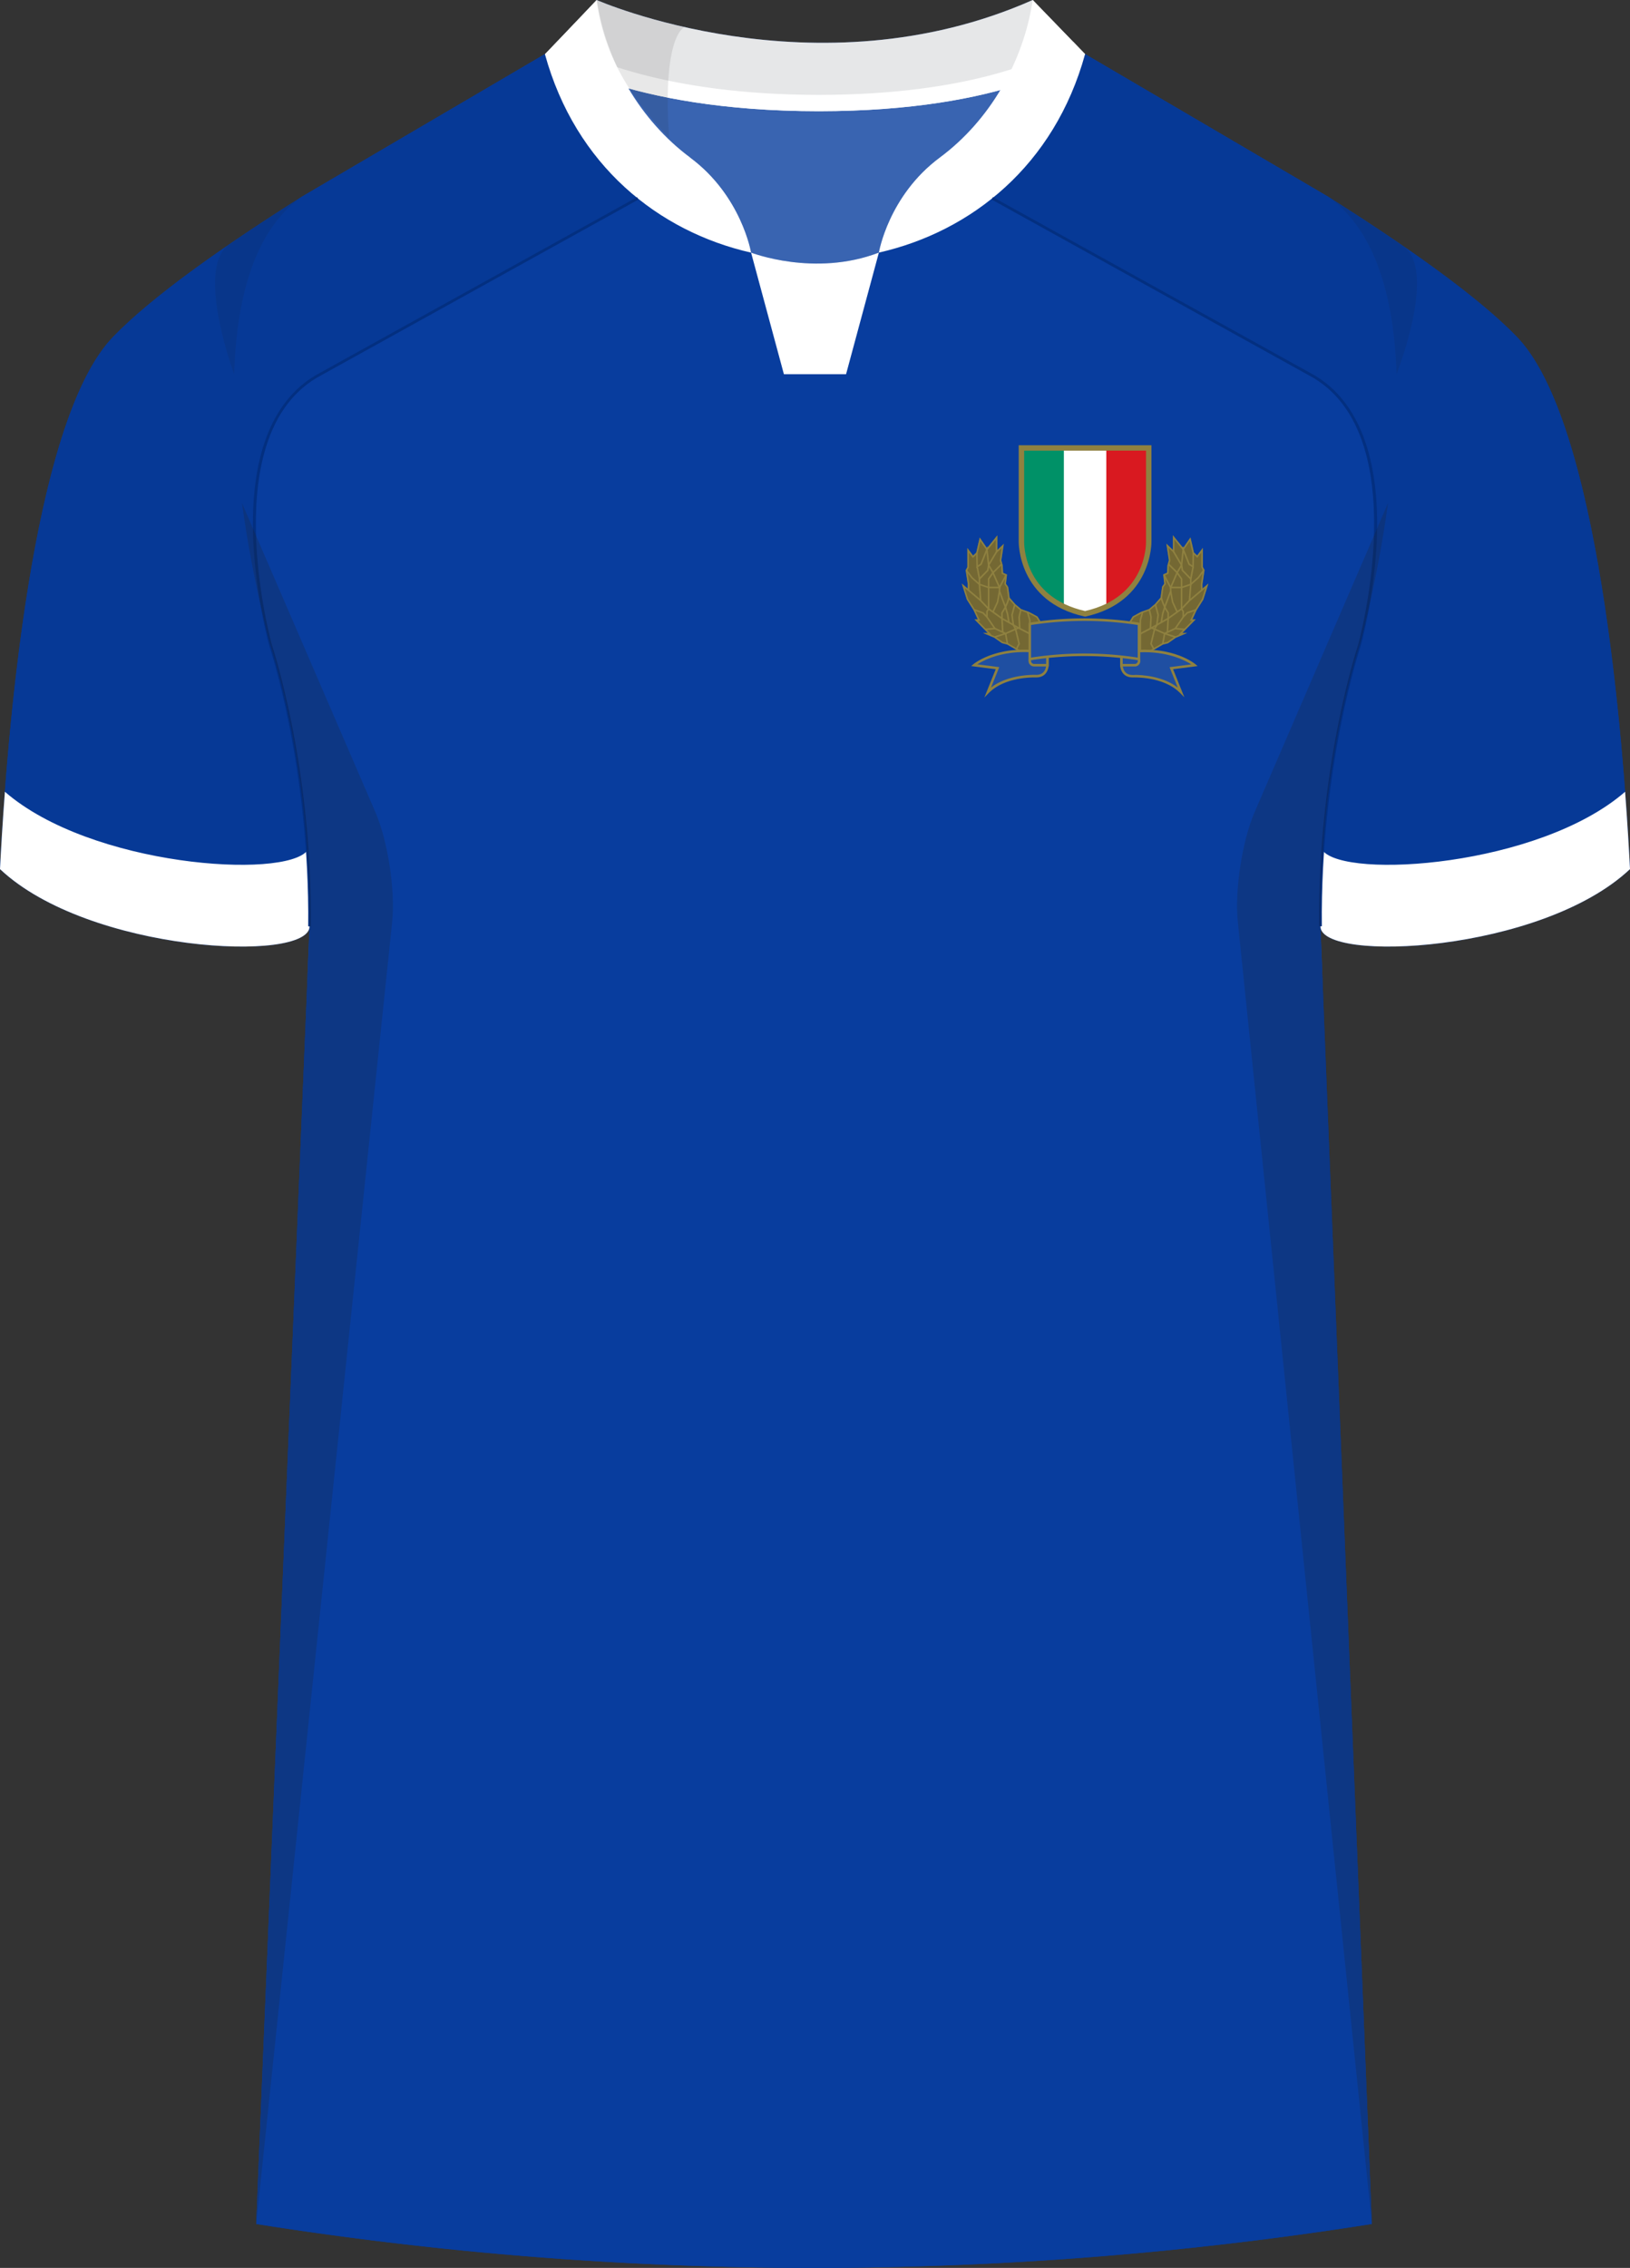 <svg xmlns="http://www.w3.org/2000/svg" viewBox="0 0 359.52 500"><rect x="0" y="0" width="359.52" height="500" fill="#333333" stroke="none"/><defs><clipPath id="clippath"><path d="M253.37 98.76v20.61s.39 12.78-14.04 15.96c-14.43-3.18-14.04-15.96-14.04-15.96V98.76h28.08Z" class="cls-2"/></clipPath><style>.cls-1{clip-path:url(#clippath)}.cls-2{fill:none}.cls-10,.cls-11,.cls-12,.cls-13,.cls-14,.cls-15,.cls-2,.cls-3,.cls-4,.cls-5,.cls-6,.cls-7,.cls-8,.cls-9{stroke-width:0}.cls-3{opacity:.5}.cls-3,.cls-7{fill:#231f20}.cls-16{isolation:isolate}.cls-17{mix-blend-mode:multiply;opacity:.2}.cls-4{fill:#3964b1}.cls-5{fill:#083d9e}.cls-6{fill:#063996}.cls-8{fill:#1f4fa2}.cls-9{fill:#d91920}.cls-10{fill:#8f8140}.cls-11{fill:#746833}.cls-12{fill:#fff}.cls-13{fill:#e6e7e8}.cls-14{fill:#032f80}.cls-15{fill:#009167}</style></defs><g class="cls-16"><g id="Laag_1" data-name="Laag 1"><g id="Italy"><path id="Jersey_Color" d="m239.33 11.94 53.58 31.43c16.69 10.52 32.92 21.85 41.68 30.94 18.05 18.72 23.45 88.61 24.92 117.3-19.56 18.44-68.2 20.76-68.28 12.63l11.35 286.08a786.54 786.54 0 0 1-246.07 0l11.77-286.08c-.08 8.13-48.73 5.8-68.28-12.63 1.47-28.68 6.87-98.58 24.92-117.3 8.76-9.09 24.99-20.42 41.68-30.94l53.58-31.43h119.14Z" class="cls-6" data-name="Jersey Color"/><g id="Body"><path id="Body-2" d="m239.33 11.94 53.58 31.43c29.13 20.49 6.91 98.93 6.91 98.93s-8.95 26.4-8.59 61.93l11.35 286.08a786.54 786.54 0 0 1-246.07 0l11.77-286.08c.37-35.53-8.59-61.93-8.59-61.93S37.47 63.85 66.6 43.37l54.21-31.8 118.52.37Z" class="cls-5" data-name="Body"/></g><g id="Logo"><g class="cls-1"><g><path d="M225.29 98.76h28.08v36.57h-28.08z" class="cls-12"/><path d="M225.29 98.76h9.36v36.57h-9.36z" class="cls-15"/><path d="M244.01 98.76h9.36v36.57h-9.36z" class="cls-9"/></g></g><path d="m239.33 135.95-.13-.03c-14.74-3.25-14.51-16.43-14.51-16.56v-21.2h29.28v21.21c0 .11.23 13.3-14.51 16.55l-.13.03Zm-13.44-36.59v20.01c-.01.52-.18 12.27 13.44 15.34 13.62-3.07 13.45-14.83 13.44-15.33V99.35h-26.88Z" class="cls-10"/><g><g><path d="m230.48 138.64-1.67-2.72-1.87-1.01-1.71-.6-1.31-1.1-1.26-1.44-.32-2.39-.5-.68.24-2.03-.86-.38-.08-1.62-.32-1.15.55-3.55-1.43 1.34v-3.2l-2.15 2.67-.03-.23-.11.28-1.55-2.26-.76 3.27-.73.69-1.22-1.64v4.12l-.37.71.46 3.07-.02 1.02-1.26-1.07 1.07 3.42 1.48 2.34.96 2.08H215l2.95 3h-1l2.37 1 1.72 1.2 1.11.28 1.97 1.14 1.47.91 1.69-.41v-3.88l3.2-1.18z" class="cls-11"/><g><path d="m225.59 144.15-1.49-.91-1.96-1.14-1.14-.3-1.71-1.2-2.51-1.05h1.09l-2.95-3h.74l-.95-2.04-1.48-2.34-1.11-3.53 4.28 3.61 1.77 1.86 2.93 2.1 3.63 2.07 2.58 1.34v4.12l-1.72.42Zm-4.42-2.65 1.12.29 1.98 1.15 1.37.84 1.32-.32v-3.63l-2.4-1.24-3.65-2.08-2.97-2.13-1.78-1.87-3.36-2.83.75 2.38 1.46 2.3 1.19 2.55h-.46l2.95 3h-.2l.96.41 1.71 1.2Z" class="cls-10"/><path d="m222.03 141.96-.39-2.17-2.32-1.09-.03-.04-1.75-2.53-.83-.87-1.9-.66.12-.33 2 .72.88.92 1.74 2.52 2.39 1.12.43 2.35-.34.06zM224.34 143.17l-.31-.16.57-1.1-.8-3.31.78-.33.14.32-.51.22.76 3.15-.63 1.21z" class="cls-10"/><path d="m219.44 140.62-.1-.33 2.4-.78 2.02-.89-.43-.82-.29-2.24.61-2.3.34.09-.6 2.23.28 2.14.57 1.07-2.38 1.04-2.42.79zM217.32 138.592l2.091-.2.034.349-2.09.2z" class="cls-10"/><path d="M226.97 139.97v-3.22l-.47-1.66-1.45-.52-1.34-1.13-1.34-1.53-.32-2.41-.52-.71.22-1.92-.82-.36-.09-1.81-.33-1.15.42-2.72-1.29 1.22V119l-1.96 2.43-1.43-2.08-.62 2.67-1.06 1-.86-1.17-.02 3.29-.34.64.45 2.99-.03 1.35h-.35l.03-1.33-.47-3.07.38-.7v-4.22l1.26 1.69.7-.66.77-3.33 1.61 2.35 2.28-2.83v3.23l1.44-1.36-.56 3.64.31 1.12.09 1.64.86.38-.24 2.04.5.72.32 2.35 1.26 1.44 1.3 1.09 1.68.59 1.9 1.03 1.7 2.76-3.57 1.31Zm-.07-4.72.41 1.47v2.75l2.71-.99-1.43-2.32-1.69-.91Z" class="cls-10"/><path d="m224.74 138.57-.13-2.56.01-.02.37-1.59.34.08-.37 1.56.13 2.52-.35.01zM221 139.39l-.17-3.03v-1.28l.74-1.22.48-1.08.31-1 .33.1-.32 1.02-.49 1.12-.7 1.16v1.17l.17 3.02-.35.02z" class="cls-10"/><path d="m222.36 137.25-.33-1.93-.43-1.42-1.32-3.55.02-.91 1.48-2.77.3.17-1.46 2.73v.75l1.31 3.47.44 1.45.33 1.95-.34.06z" class="cls-10"/><path d="m219.18 134.99-.32-.14 1.01-2.2.41-2.33.34.06-.43 2.4-1.01 2.21zM216.13 132.4l-.28-3.55v-1.29l1.86-1.9.19-1.16 1.76-2.95.29.17-1.73 2.93-.19 1.17-1.83 1.88v1.13l.27 3.54-.34.03z" class="cls-10"/><path d="m220.72 129.7-2.72-.01-2.09-.73-1.66-1.48-1.23-1.64.28-.2 1.2 1.61 1.61 1.43 1.97.67h2.11l-1.33-3.03-.98-1.71-.29-2.77-1.06 2.66-1.18.77-.05-3.36h.34l.04 2.73.57-.37 1.53-3.86.44 4.12.95 1.63 1.55 3.54z" class="cls-10"/><path d="M217.86 136.03h-.35v-1.25l.37-.6v-6.6l1-1.43 1.92-1.89.24.25-1.9 1.86-.91 1.32v6.59l-.37.6v1.15zM215.354 124.974l.344-.065.507 2.672-.344.065z" class="cls-10"/></g></g><g><path d="M251.38 139.82v3.88l1.69.41 1.48-.91 1.96-1.14 1.11-.28 1.72-1.2 2.37-1h-1l2.95-3h-.71l.97-2.08 1.47-2.34 1.08-3.42-1.27 1.07-.02-1.02.46-3.07-.37-.71v-4.12l-1.22 1.64-.73-.69-.75-3.27-1.56 2.26-.11-.28-.02.23-2.16-2.67v3.2l-1.43-1.34.55 3.55-.32 1.15-.08 1.62-.85.38.23 2.03-.49.68-.33 2.39-1.25 1.44-1.31 1.1-1.72.6-1.86 1.01-1.68 2.72 3.2 1.18z" class="cls-11"/><g><path d="m253.07 144.15-1.72-.42v-4.12l2.58-1.34 3.64-2.07 2.94-2.11 1.73-1.82 4.3-3.63-1.13 3.57-1.47 2.32-.94 2.02h.74l-2.95 3h1.09l-2.54 1.07-1.73 1.21-1.08.27-1.96 1.14-1.49.91Zm-1.38-.69 1.32.32 1.37-.84 2.03-1.17 1.08-.27 1.68-1.18 1-.42h-.21l2.95-3h-.46l1.18-2.53 1.47-2.32.75-2.38-3.37 2.85-1.74 1.83-2.98 2.14-3.66 2.09-2.4 1.25v3.63Z" class="cls-10"/><path d="m256.63 141.96-.34-.06.43-2.35 2.39-1.12 1.73-2.5.96-.99 1.94-.67.11.33-1.9.66-.85.89-1.76 2.55-2.31 1.09-.4 2.17zM254.32 143.17l-.63-1.21.77-3.15-.52-.22.14-.32.78.33-.8 3.31.57 1.1-.31.16z" class="cls-10"/><path d="m259.22 140.62-2.4-.78-2.4-1.05.57-1.07.28-2.14-.59-2.23.33-.09.61 2.3-.31 2.3-.41.76 2.04.89 2.39.78-.11.33zM259.23 138.751l.034-.348 2.09.2-.033.349z" class="cls-10"/><path d="m251.7 139.97-3.57-1.31 1.7-2.76 1.88-1.02 1.71-.6 1.31-1.11 1.24-1.42.35-2.43.47-.64-.24-2.04.86-.38.08-1.6.32-1.16-.56-3.65 1.44 1.36v-3.23l2.28 2.83 1.61-2.35.77 3.33.7.66 1.26-1.69v4.22l.38.7-.47 3.1.03 1.29h-.35l-.03-1.31.45-3.02-.36-.72v-3.21l-.87 1.17-1.06-1-.62-2.67-1.43 2.08-1.96-2.43v3.05l-1.29-1.22.42 2.72-.33 1.19-.08 1.78-.82.36.22 1.92-.52.71-.32 2.41-1.33 1.52-1.41 1.18-1.4.49-.47 1.66v3.22Zm-3.05-1.49 2.71.99v-2.8l.41-1.43-1.68.91-1.43 2.32Z" class="cls-10"/><path d="m253.92 138.57-.35-.01.13-2.52-.36-1.56.33-.08.38 1.61-.13 2.56zM257.66 139.39l-.34-.02.17-3.03v-1.16l-.7-1.14-.49-1.13-.33-1.03.33-.1.32 1.01.48 1.09.73 1.2v1.27l-.17 3.04z" class="cls-10"/><path d="m256.31 137.25-.35-.06.33-1.93.44-1.46 1.31-3.48v-.75l-1.46-2.73.31-.17 1.49 2.85-.01.89-1.31 3.5-.44 1.43-.31 1.91z" class="cls-10"/><path d="m259.48 134.99-1.02-2.25-.42-2.36.34-.06.41 2.33 1.01 2.2-.32.14zM262.54 132.4l-.35-.03.28-3.55v-1.12l-1.84-1.88-.19-1.17-1.73-2.93.3-.17 1.77 3.01.18 1.1 1.85 1.9v1.27l-.27 3.57z" class="cls-10"/><path d="M260.64 129.7h-2.69l1.53-3.52.96-1.65.44-4.12 1.53 3.86.57.37.04-2.73h.35l-.05 3.36-1.19-.77-1.05-2.66-.32 2.83-.97 1.66-1.31 3.02h2.1l1.97-.67 1.64-1.45 1.17-1.59.28.2-1.2 1.62-1.74 1.54-2.06.7z" class="cls-10"/><path d="M261.15 136.03h-.34v-1.15l-.37-.6v-6.59l-.94-1.34-1.88-1.84.24-.25 1.9 1.86 1.02 1.46v6.6l.37.6v1.25zM262.478 127.614l.506-2.672.344.065-.507 2.672z" class="cls-10"/></g></g><g><g><path d="M214.87 146.65s5.46-4.61 16.15-2.69v2.69s0 2.42-2.46 2.42c0 0-6.86-.35-10.66 3.49l2.11-5.26-5.14-.66Z" class="cls-8"/><path d="m217.13 153.74 2.49-6.2-5.41-.69.48-.41c.16-.13 3.9-3.22 11.26-3.22 1.65 0 3.37.16 5.12.47l.23.04v2.92s-.03 2.7-2.73 2.7h-.44c-1.56 0-6.88.25-10.02 3.42l-.97.98Zm-1.53-7.27 4.8.61-1.81 4.5c3.97-3.09 9.98-2.79 9.98-2.79 2.13 0 2.17-2.06 2.17-2.15v-2.45a28.6 28.6 0 0 0-4.79-.43c-5.57 0-9.06 1.86-10.34 2.69Z" class="cls-10"/></g><g><path d="M227.25 145.28c-.07.13-.11.28-.11.43 0 .52.42.93.93.93h2.94v-2.44l-3.77 1.07Z" class="cls-8"/><path d="M231.29 146.93h-3.22a1.208 1.208 0 0 1-1.07-1.77l.06-.11 4.24-1.21v3.08Zm-3.84-1.41a.666.666 0 0 0 .63.86h2.66v-1.79l-3.29.94Z" class="cls-10"/></g><g><path d="M263.49 146.65s-5.46-4.61-16.15-2.69v2.69s0 2.42 2.46 2.42c0 0 6.86-.35 10.66 3.49l-2.11-5.26 5.14-.66Z" class="cls-8"/><path d="m261.23 153.74-.97-.98c-3.68-3.73-10.42-3.41-10.45-3.41-2.72 0-2.75-2.67-2.75-2.7v-2.92l.23-.04c1.75-.31 3.47-.47 5.12-.47 7.36 0 11.1 3.09 11.26 3.22l.48.41-5.41.69 2.49 6.2Zm-10.98-4.95c1.47 0 6.21.22 9.52 2.8l-1.81-4.5 4.8-.61c-1.28-.83-4.77-2.69-10.34-2.69-1.54 0-3.16.14-4.79.43v2.45c0 .09.04 2.15 2.18 2.15h.45Z" class="cls-10"/></g><g><path d="M251.12 145.28c.07.13.1.28.1.43 0 .52-.42.93-.93.93h-2.94v-2.44l3.77 1.07Z" class="cls-8"/><path d="M250.29 146.93h-3.22v-3.08l4.24 1.21.06.11a1.208 1.208 0 0 1-1.07 1.77Zm-2.66-.55h2.66a.66.66 0 0 0 .63-.86l-3.29-.94v1.79Z" class="cls-10"/></g><g><path d="M251.22 137.55a77.172 77.172 0 0 0-24.08 0v7.75c7.98-1.26 16.1-1.26 24.08 0v-7.75Z" class="cls-8"/><path d="m251.5 145.63-.32-.05a77.269 77.269 0 0 0-24 0l-.32.05v-8.31l.23-.04c7.97-1.26 16.2-1.26 24.17 0l.23.04v8.31Zm-12.32-1.55c3.93 0 7.88.3 11.76.9v-7.19c-7.76-1.2-15.77-1.2-23.53 0v7.19c3.88-.6 7.84-.9 11.76-.9Z" class="cls-10"/></g></g></g></g><g id="Raglan_Sleeve" data-name="Raglan Sleeve"><g><path d="M140.66 43.73 70.65 82.5c-24.2 12.86-10.96 59.8-10.96 59.8s8.95 26.4 8.58 61.93v.04c-.23 8.08-48.76 5.74-68.28-12.67 1.47-28.68 6.87-98.58 24.92-117.3 8.76-9.09 24.99-20.42 41.68-30.94l53.58-31.43 20.47 31.79ZM218.86 43.73l70.01 38.77c24.2 12.86 10.96 59.8 10.96 59.8s-8.95 26.4-8.58 61.93v.04c.23 8.08 48.76 5.74 68.28-12.67-1.47-28.68-6.87-98.58-24.92-117.3-8.76-9.09-24.99-20.42-41.68-30.94l-53.58-31.43-20.47 31.79Z" class="cls-6"/></g></g><g id="Cuffs"><path d="M0 191.6c.24-4.71.59-10.52 1.08-17.04 19.01 16.51 61.66 19.33 66.71 12.96.36 5.27.55 10.87.49 16.72-.08 8.13-48.73 5.8-68.28-12.63ZM359.52 191.6c-.24-4.71-.59-10.52-1.08-17.04-19.01 16.51-61.66 19.33-66.71 12.96-.36 5.27-.55 10.87-.49 16.72.08 8.13 48.73 5.8 68.28-12.63Z" class="cls-12"/></g><g id="Collar"><g><path d="M131.59 0s48.24 21.24 96.19 0c-2.04 13.62-9.51 26.56-20.48 34.71-11.34 8.42-13.44 20.93-13.45 20.97-14.2 5.44-28.19 0-28.19 0 0-.04-2.11-12.56-13.45-20.97-10.97-8.14-18.58-21.08-20.62-34.71Z" class="cls-4"/><path d="M227.78 0c-47.95 21.24-96.19 0-96.19 0l-11.3 11.93s17.44 12.57 60.3 12.59c41.56-.02 57.78-11.83 58.74-12.58L227.78 0Z" class="cls-13"/><path d="M122.93 9.15c5.68 3.31 23.37 11.75 57.66 11.77 34-.01 50.71-8.28 56.14-11.66l2.6 2.68c-.96.76-17.18 12.57-58.74 12.58-42.86-.02-60.3-12.59-60.3-12.59l2.64-2.78Z" class="cls-12"/></g><g><path d="M152.22 34.72c-10.98-8.15-18.55-21.1-20.59-34.72l-11.44 11.94c6.76 24.54 25.06 39.12 45.47 43.76 0-.04-2.11-12.56-13.45-20.97ZM207.3 34.72c10.98-8.15 18.45-21.09 20.48-34.72l11.55 11.93c-6.76 24.54-25.06 39.12-45.48 43.76 0-.04 2.11-12.56 13.45-20.97ZM165.66 55.69s13.99 5.44 28.19 0l-7.24 26.81H172.9l-7.24-26.81Z" class="cls-12"/></g></g><g id="Line"><path d="M68.58 204.24h-.6c.37-35.08-8.48-61.58-8.57-61.84-.04-.13-3.33-11.94-3.61-25.17-.38-17.58 4.71-29.68 14.71-34.99l70-38.77.29.53-70.01 38.77c-23.71 12.6-10.94 58.99-10.81 59.45.09.25 8.96 26.84 8.59 62.02ZM290.94 204.24c-.37-35.18 8.51-61.77 8.6-62.03.13-.45 12.89-46.84-10.81-59.44l-70.01-38.78.29-.53 70.01 38.77c10 5.31 15.08 17.41 14.71 34.99-.28 13.23-3.57 25.03-3.61 25.15-.09.28-8.94 26.78-8.57 61.85h-.6Z" class="cls-14"/></g><g id="Shading" class="cls-17"><path d="M67.68 217.66c3.28-42.1-8-75.35-8-75.35s-3.92-13.84-6.31-31.41l29.42 68.13c2.77 6.4 4.43 17.31 3.71 24.24L56.52 490.31l11.17-272.66ZM291.84 217.66c-3.28-42.1 8-75.35 8-75.35s3.92-13.84 6.31-31.41l-29.42 68.13c-2.77 6.4-4.43 17.31-3.71 24.24l29.57 287.04-10.75-272.66Z" class="cls-7"/><path d="M50.43 53.99c5.17-3.55 10.65-7.13 16.17-10.62-10.67 7.5-14.45 22.78-14.95 39.13 0 0-8.61-23.09-1.22-28.52ZM309.62 54.35a537.69 537.69 0 0 0-16.71-10.98c10.67 7.5 14.61 22.78 15.12 39.13 0 0 8.98-22.73 1.59-28.16ZM147.58 30.42c-5.44-5.9-13.98-15.21-15.99-30.41 0 0 7.46 3.28 19.43 5.98 0 0-4.99 1.46-3.44 24.43Z" class="cls-3"/></g></g></g></g></svg>